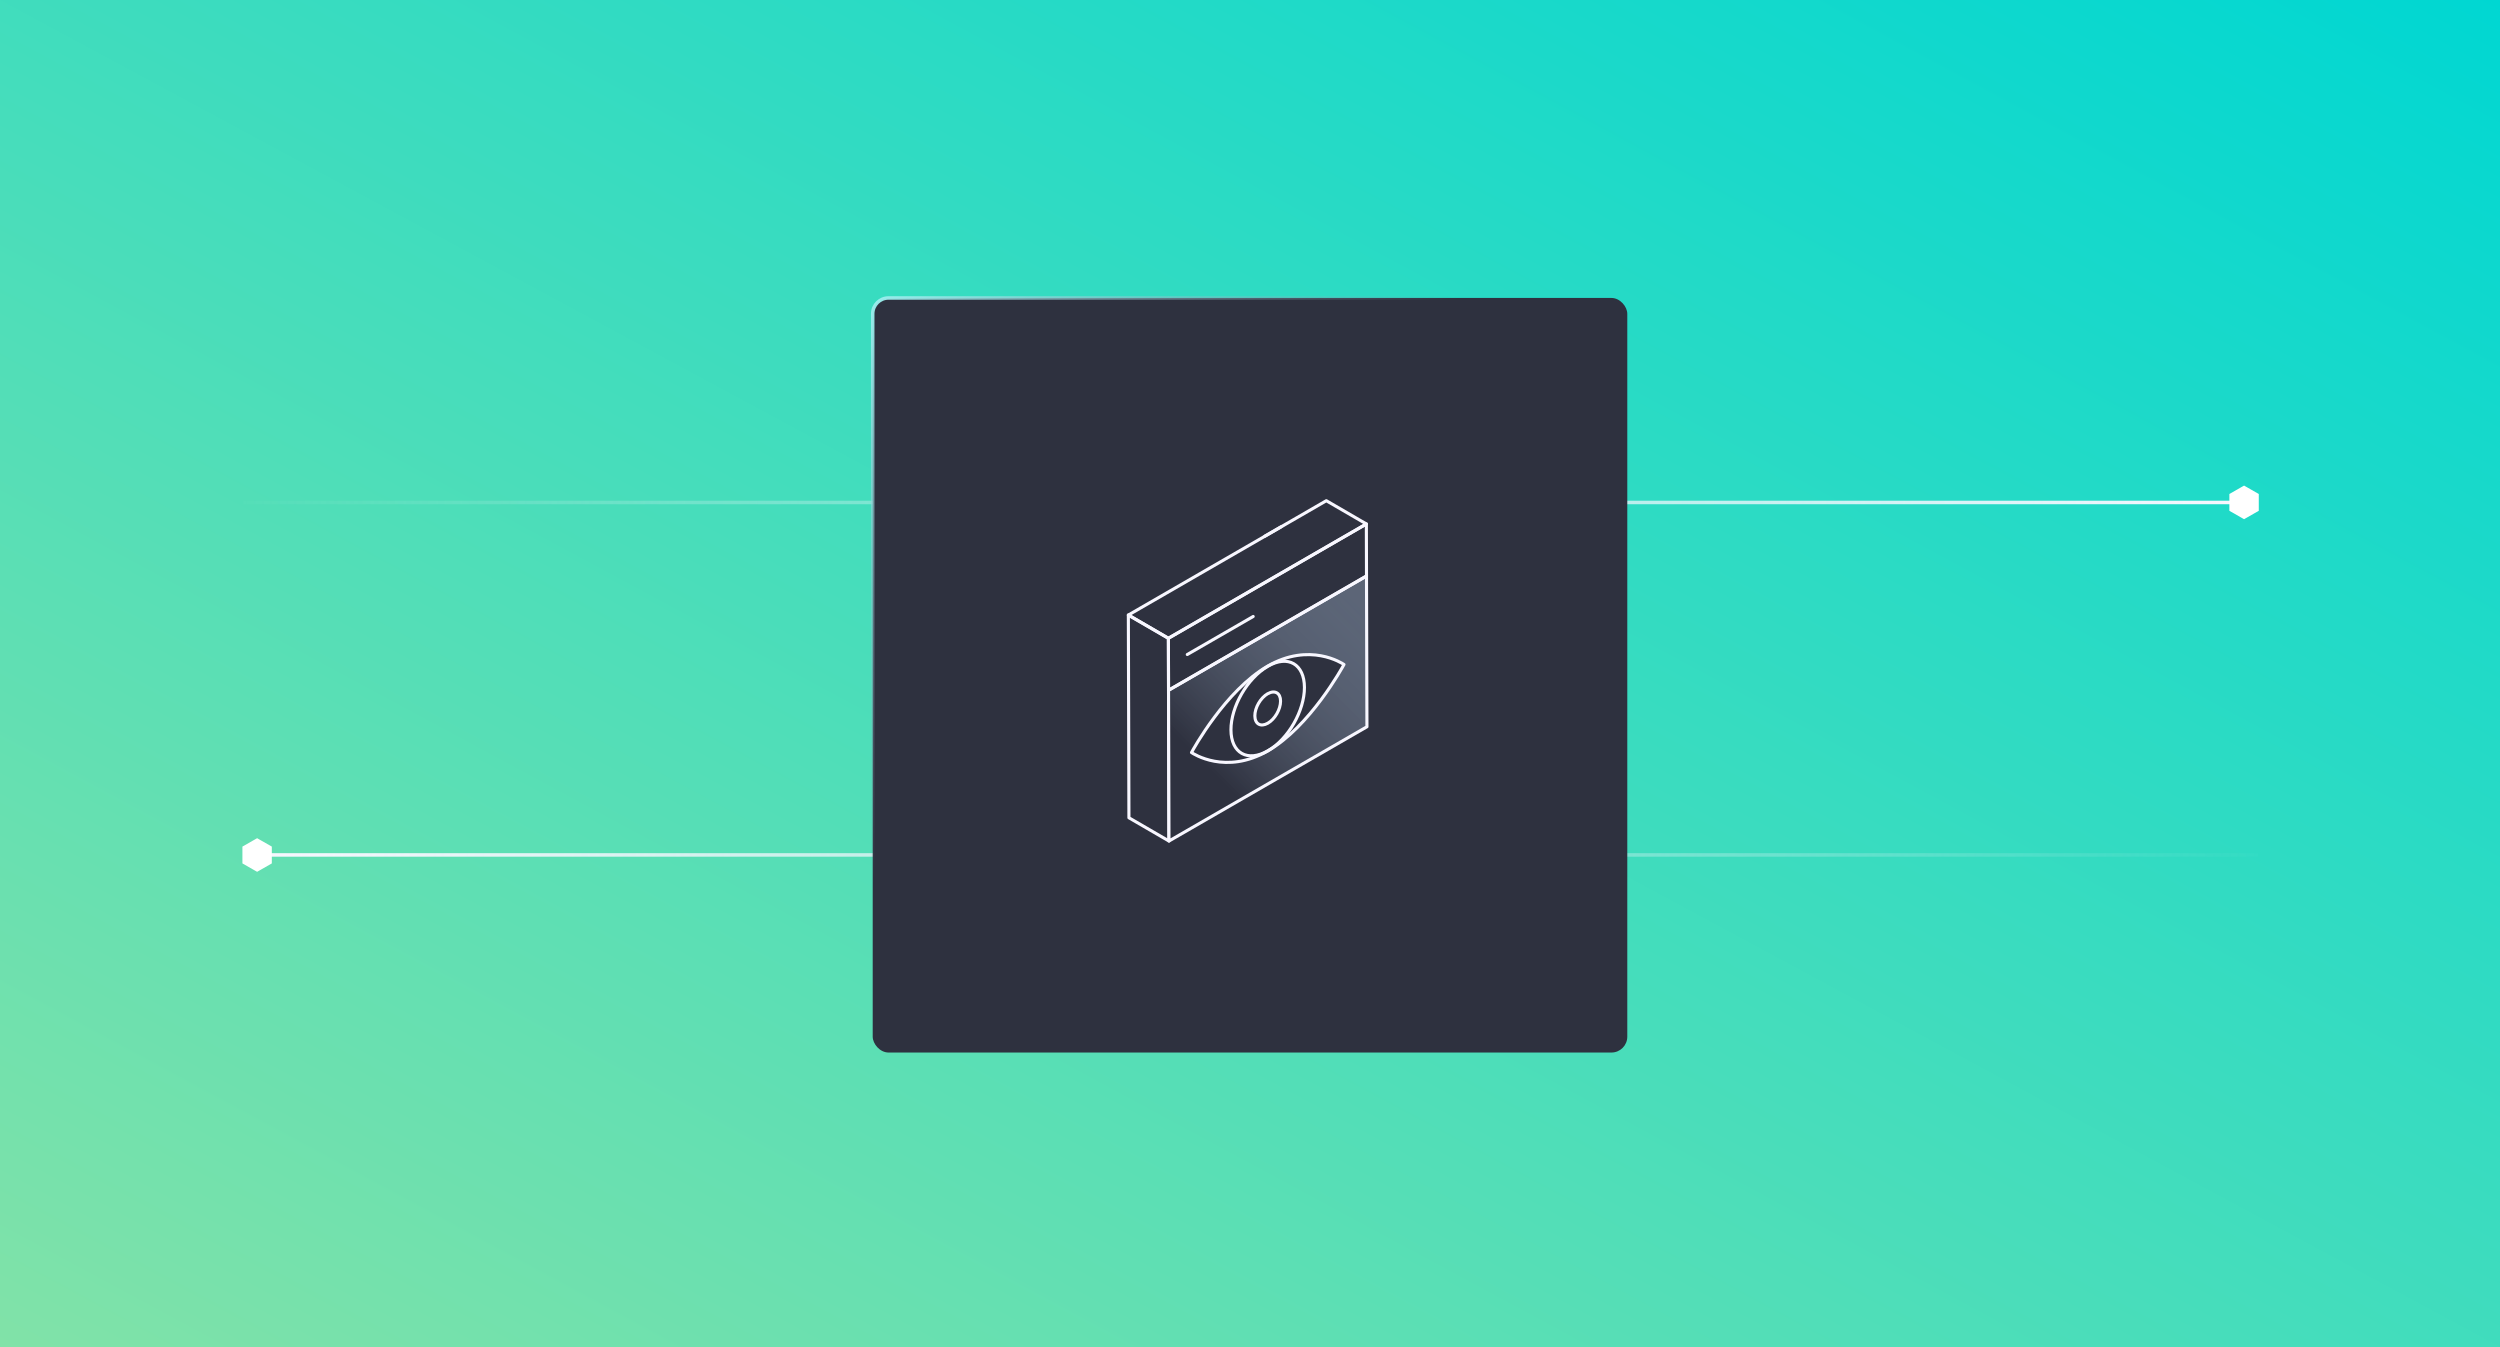 <svg width="709" height="382" viewBox="0 0 709 382" fill="none" xmlns="http://www.w3.org/2000/svg">
<rect x="0" y="0" width="709" height="382" fill="#808080" stroke="none"/>
<g clip-path="url(#clip0_1705_3661)">
<rect width="709" height="382" fill="white"/>
<rect width="709" height="382" fill="url(#paint0_linear_1705_3661)"/>
<path d="M69 142.5H636.5" stroke="url(#paint1_linear_1705_3661)"/>
<path d="M640.339 140.24L636.419 138L632.5 140.24V144.719L636.419 146.958L640.339 144.719V140.24Z" fill="white" stroke="white" stroke-width="0.5" stroke-miterlimit="10"/>
<path d="M640.339 242.458L72.839 242.458" stroke="url(#paint2_linear_1705_3661)"/>
<path d="M69 244.719L72.919 246.958L76.839 244.719L76.839 240.239L72.919 238L69 240.239L69 244.719Z" fill="white" stroke="white" stroke-width="0.5" stroke-miterlimit="10"/>
<rect x="247.5" y="84.5" width="214" height="214" rx="4.5" fill="#2E313F" stroke="url(#paint3_linear_1705_3661)"/>
<path d="M320 174.425L331.356 181.017L331.52 238.515L320.164 231.923L320 174.425Z" stroke="#F8F7FF" stroke-width="0.88" stroke-linecap="round" stroke-linejoin="round"/>
<path d="M367.518 146.99L376.143 142L387.498 148.592L331.356 181.016L320 174.425L367.518 146.99Z" stroke="#F8F7FF" stroke-width="0.88" stroke-linecap="round" stroke-linejoin="round"/>
<path d="M358.709 152.061L363.329 149.392" stroke="#F8F7FF" stroke-width="0.88" stroke-linecap="round" stroke-linejoin="round"/>
<path d="M387.539 163.356L387.663 206.11L331.52 238.514L331.397 195.76L387.539 163.356Z" fill="url(#paint4_linear_1705_3661)" stroke="#F8F7FF" stroke-width="0.88" stroke-linecap="round" stroke-linejoin="round"/>
<path d="M387.5 148.591L387.541 163.356L331.398 195.76L331.357 181.016L387.5 148.591Z" stroke="#F8F7FF" stroke-width="0.88" stroke-linecap="round" stroke-linejoin="round"/>
<path d="M355.402 174.836L336.715 185.617" stroke="#F8F7FF" stroke-width="0.88" stroke-linecap="round" stroke-linejoin="round"/>
<path d="M359.488 188.922C371.419 182.022 380.66 188.121 381.152 188.45C380.68 189.333 371.501 206.048 359.57 212.948C347.639 219.847 338.399 213.749 337.906 213.42C338.378 212.537 347.557 195.822 359.488 188.922Z" fill="#2E313F" stroke="#F8F7FF" stroke-width="0.88" stroke-linecap="round" stroke-linejoin="round"/>
<path d="M359.551 188.963C365.3 185.636 369.921 188.347 369.941 194.959C369.941 201.571 365.362 209.6 359.612 212.906C353.801 216.254 349.119 213.584 349.098 206.992C349.078 200.401 353.739 192.33 359.53 188.983L359.551 188.963Z" stroke="#F8F7FF" stroke-width="0.88" stroke-linecap="round" stroke-linejoin="round"/>
<path d="M359.53 196.746C361.543 195.596 363.165 196.52 363.165 198.841C363.165 201.161 361.563 203.954 359.551 205.104C357.538 206.254 355.895 205.35 355.875 203.03C355.854 200.709 357.497 197.896 359.53 196.726V196.746Z" stroke="#F8F7FF" stroke-width="0.88" stroke-linecap="round" stroke-linejoin="round"/>
</g>
<defs>
<linearGradient id="paint0_linear_1705_3661" x1="0" y1="382" x2="319.023" y2="-210.114" gradientUnits="userSpaceOnUse">
<stop stop-color="#81E2A8"/>
<stop offset="1" stop-color="#00D7D2"/>
</linearGradient>
<linearGradient id="paint1_linear_1705_3661" x1="-4.5" y1="143.5" x2="636.5" y2="143.5" gradientUnits="userSpaceOnUse">
<stop offset="0.1" stop-color="#F8F7FF" stop-opacity="0"/>
<stop offset="1" stop-color="#F8F7FF"/>
</linearGradient>
<linearGradient id="paint2_linear_1705_3661" x1="713.839" y1="241.458" x2="72.838" y2="241.458" gradientUnits="userSpaceOnUse">
<stop offset="0.1" stop-color="#F8F7FF" stop-opacity="0"/>
<stop offset="1" stop-color="#F8F7FF"/>
</linearGradient>
<linearGradient id="paint3_linear_1705_3661" x1="247" y1="84" x2="462" y2="299" gradientUnits="userSpaceOnUse">
<stop stop-color="#99EFED"/>
<stop offset="0.389" stop-color="#8999AF" stop-opacity="0"/>
</linearGradient>
<linearGradient id="paint4_linear_1705_3661" x1="331.418" y1="229.414" x2="388.387" y2="173.2" gradientUnits="userSpaceOnUse">
<stop offset="0.2" stop-color="#2E313F"/>
<stop offset="1" stop-color="#8999AF" stop-opacity="0.5"/>
</linearGradient>
<clipPath id="clip0_1705_3661">
<rect width="709" height="382" fill="white"/>
</clipPath>
</defs>
</svg>
